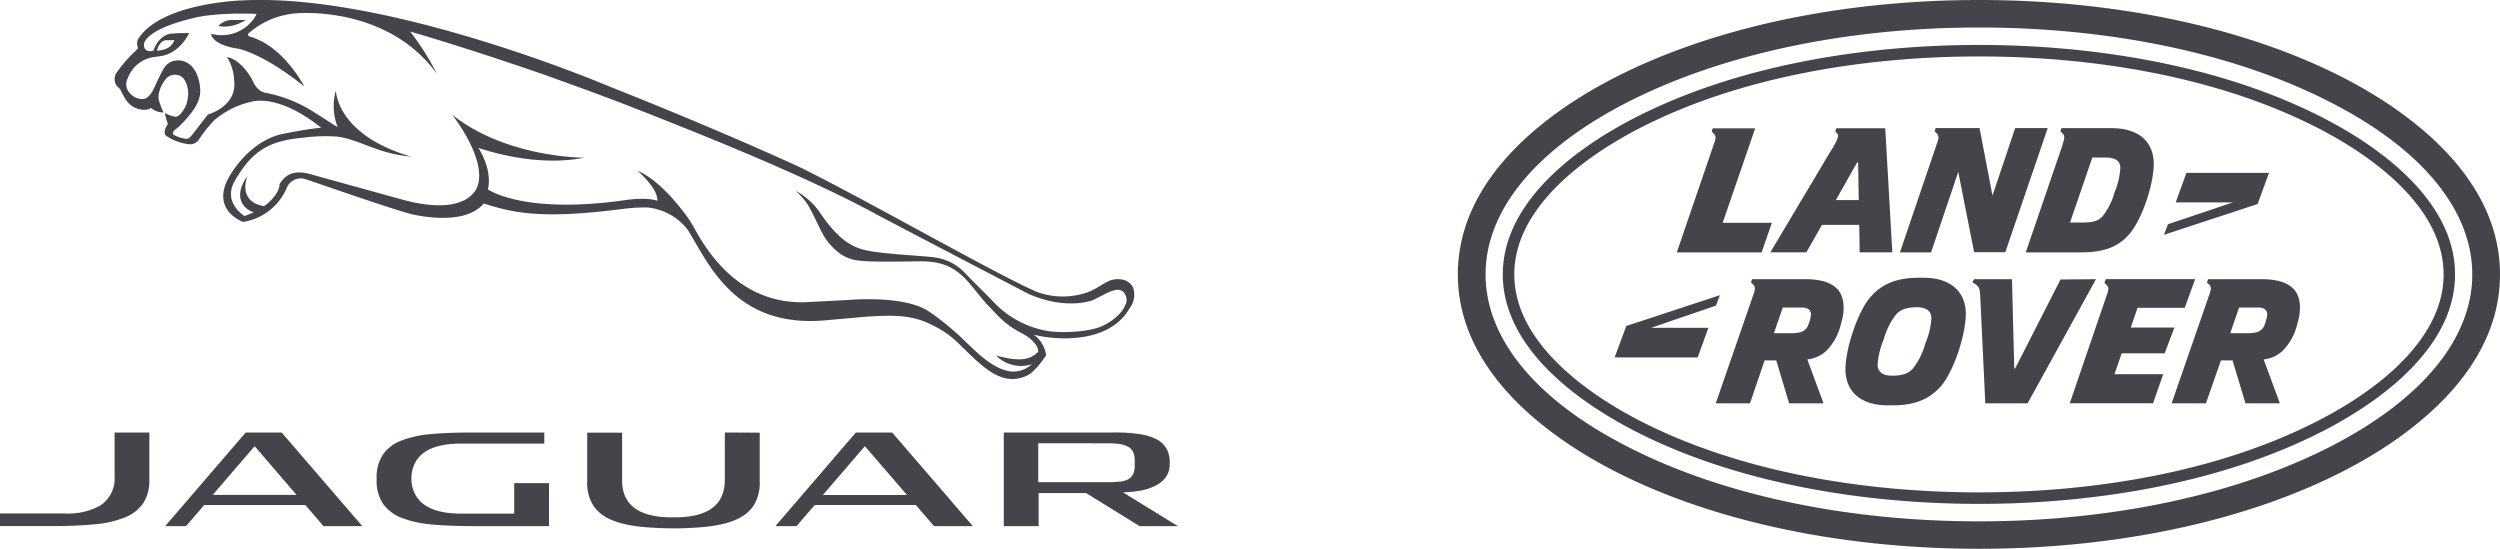 <svg id="Layer_1" data-name="Layer 1" xmlns="http://www.w3.org/2000/svg" viewBox="0 0 430 94.39"><defs><style>.cls-1{fill:#44444b;}</style></defs><path class="cls-1" d="M193.17,112.13l1.18-.1c.48,0,1-.09,1.41-.16a9.05,9.05,0,0,0,3-.91,5.56,5.56,0,0,0,.81-.51,3.76,3.76,0,0,0,1.62-3.09,5.4,5.4,0,0,0,0-.71,4.53,4.53,0,0,0-.6-2.13,4.18,4.18,0,0,0-1.76-1.58,9.19,9.19,0,0,0-2.91-.85,27.34,27.34,0,0,0-4.17-.27h-19.1v16.1h6v-5.68h8.16l9.19,5.68h6.59Zm-2.73-8.45h.1q1,0,1.77.09a4.66,4.66,0,0,1,1.6.44,2.08,2.08,0,0,1,1,1,3.52,3.52,0,0,1,.26,1.39s0,.82,0,1.2a3.12,3.12,0,0,1-.25,1.11,2,2,0,0,1-.6.78l-.24.16a4.06,4.06,0,0,1-1.5.42,20.35,20.35,0,0,1-2.12.1H178.58v-6.7Z" transform="translate(0 -27.43)"/><path class="cls-1" d="M19.71,101.82v7.57a5.54,5.54,0,0,1-2.48,5,11.39,11.39,0,0,1-6.08,1.36H0v2.16H9.27c2.58,0,4.94-.1,7-.3a18,18,0,0,0,5.16-1.16,7,7,0,0,0,3.16-2.41,7,7,0,0,0,1.1-3.72c0-.14,0-.32,0-.5v-8Z" transform="translate(0 -27.43)"/><path class="cls-1" d="M88.44,110.53v5.24H79.28c-4.8,0-7.59-1.55-8.35-4.58a6.51,6.51,0,0,1,0-2.91c.74-3,3.48-4.55,8.35-4.55H93.62v-1.91H81.16c-2.61,0-5,.09-7,.27A18.19,18.19,0,0,0,69,103.22a6.8,6.8,0,0,0-3.13,2.39,7,7,0,0,0-1.09,4V110a7.18,7.18,0,0,0,1.11,4.1A7,7,0,0,0,69,116.47a18.75,18.75,0,0,0,5.16,1.16c2.06.19,4.42.29,7,.29H94.43v-7.39Z" transform="translate(0 -27.43)"/><path class="cls-1" d="M48.44,101.82H42.26l-13.85,16.1H32l3.12-3.62H52.52l3.12,3.62h6.67Zm-4.64,2.35L51,112.55H36.59Z" transform="translate(0 -27.43)"/><path class="cls-1" d="M147.21,101.82l-13.84,16.1H137l3.13-3.63h17.39l3.13,3.63h6.67l-13.87-16.1ZM156,112.57H141.53l7.23-8.4Z" transform="translate(0 -27.43)"/><path class="cls-1" d="M124.67,101.82V110a7.64,7.64,0,0,1-.24,1.92c-.78,3-3.56,4.48-8.31,4.49h-.6c-4.78,0-7.57-1.54-8.32-4.56A7.69,7.69,0,0,1,107,110v-8.15h-6v8.4a7.23,7.23,0,0,0,1.11,4.23,6.68,6.68,0,0,0,1.75,1.68,7.81,7.81,0,0,0,1.41.73,11.55,11.55,0,0,0,1.69.57,22.15,22.15,0,0,0,3.47.59c1.6.16,3.43.25,5.4.26s3.8-.1,5.41-.26a21.48,21.48,0,0,0,3.45-.59,11.06,11.06,0,0,0,1.71-.57,8.13,8.13,0,0,0,1.41-.73,6.53,6.53,0,0,0,1.75-1.68,7.31,7.31,0,0,0,1.11-4.23v-8.4Z" transform="translate(0 -27.43)"/><path class="cls-1" d="M38.18,32h.59a6.67,6.67,0,0,0,2.69-.69,3.3,3.3,0,0,0,.78-.44l-2.07,0a3.23,3.23,0,0,0-2.58,1c0,.06.23.08.59.1M194.94,77c-1-2.14-3.6-1.45-3.6-1.45-1.25.27-2.67,1.7-4.79,2.32a12.93,12.93,0,0,1-8.17-.22c-7-3-29.48-15.9-40.92-21.52,0,0-13.29-6.16-32.57-13.79,0,0-37.88-16.17-63.18-14.84,0,0-13.47.35-17.72,6.3a1.71,1.71,0,0,0-.31,1.71.44.44,0,0,1-.09.42,23.66,23.66,0,0,0-3.42,3.84,2,2,0,0,0,0,2.54,2.82,2.82,0,0,1,.54.54,14.08,14.08,0,0,0,1,1.82,3.78,3.78,0,0,0,3.46,1.63c.75-.13.75-.34.75-.34a3.44,3.44,0,0,0,2.21.81,14.59,14.59,0,0,1-.84-2.22,3.67,3.67,0,0,1,.11-1.36,6,6,0,0,1,1.23-2.3,2.11,2.11,0,0,1,2.55-.31c.75.53,1.65,2.25.9,4.72,0,.19-.85,1.94-1.73,2.2a.79.79,0,0,1-.25,0,5.07,5.07,0,0,1-1.69-.62,2.45,2.45,0,0,0,.13.79c.1.37.22.77.33,1.08,0,0-.21.38-.35.61s-.39,1.1.06,1.43a9,9,0,0,0,3.84,1.44,1.86,1.86,0,0,0,1.79-.79,21.59,21.59,0,0,1,2.69-3.37,14.93,14.93,0,0,1,6.65-3.21c.26,0,4.49-1.21,11.7,4.55-2.06.16-4.51.65-6.38,1-5.34,1-8.76,6-9.76,8-2.59,5.35,2.71,7.19,2.71,7.19a9.81,9.81,0,0,0,7.47-5.77,2.59,2.59,0,0,1,3.24-1.59c1.53.5,15.1,5.24,18.16,6,0,0,9.09,2.36,12.51-1.82,5.47,1.8,10.61,2.67,24.06.93a28,28,0,0,1,4.17-.23A9.94,9.94,0,0,1,118.32,67c3.54,5.66,8,16.9,23.6,15.53l7.05-.63c4.29-.26,7.8-.43,11.35,1.44a16.34,16.34,0,0,1,5,3.61c3.59,3.42,6.9,7.11,11.29,5.1,1.56-.72,3.31-3.5,3.31-3.5A5.06,5.06,0,0,0,177.8,85c4,1,13,1.56,16.48-4.53a3.83,3.83,0,0,0,.66-3.44m-1.42,2.87c-.35,1.18-2,2.76-4.08,3.67s-6.64,1.21-9.23.79a16.64,16.64,0,0,1-9.43-5.11c-1.39-1.45-3.09-3.09-4.67-4.72a8.75,8.75,0,0,0-5.23-2.81c-3-.4-10.17-.59-12.88-1.5-1.82-.6-4-1.83-6.91-6.14a11.63,11.63,0,0,0-4.3-3.84,10.52,10.52,0,0,1,2.29,2.63c1.19,2.13,1.79,3.68,2.44,4.81a10.14,10.14,0,0,0,2.5,3,6.68,6.68,0,0,0,3.73,1.57c1.43.24,6.26.19,10.41.13s5.89,1.25,7.23,2.38,3.36,4,4.67,5.34c1.56,1.55,2.69,3.13,5.77,4.69,1.07.54,2.82,1.87,2.73,3.15-1.38,1.39-3.1,1.75-7.22.65a6,6,0,0,0,6.14,1.48,4.74,4.74,0,0,1-3.35,1.27c-3.86-.22-7.64-5-9.76-6.73a43,43,0,0,0-4.54-3.57C155.67,78.18,146.34,79,146.34,79l-6.85.36c-13.34,1-18.94-10.81-20.41-13.28a20.3,20.3,0,0,0-1.43-2.1c-.68-.91-4.32-5.64-8-7.19,0,0,3.62,3.12,3.4,5.18,0,0-1.5-.7-5.58-.11C89.9,64.35,83.92,60,83.92,60c.82-3.52-1.64-7.13-1.64-7.13,1.35.43,10,3.34,18.2,1.68,0,0-13.35.07-22.72-7.4,0,0,5.83,7.3,4.45,12.08,0,0-1,5.1-11.11,3C70,62,68.74,61.64,53.54,57.43c-3.57-1.07-4.81.64-5.45,1.66,0,1.5-1.8,3.25-2.69,3.8-4.71-.84-2.83-5.21-2.83-5.21-3,4.24.14,6.11,1.12,6.24a17.13,17.13,0,0,1-1.62.67s-3.84-2.29-1.69-6.05c3-5.23,6-6.9,11.64-7.41a28.7,28.7,0,0,1,6-.2c4.06.56,6.6,2.85,12.68,3.44C57.84,50.58,57.81,43.1,57.77,43h0a9.83,9.83,0,0,0,.31,6.29c-.18-.06-3-1.91-4.07-2.57a23.75,23.75,0,0,0-8.29-3.32c-1.54-.19-2.26-2.06-2.26-2.06L43.3,41c-2.14-3.65-4.25-3.73-4.25-3.73a7.78,7.78,0,0,1,1.21,3.93c.63,4.53-4.5,5.93-4.5,5.93-3.14,4-3,4.07-3.68,4.18a6,6,0,0,1-2.23-.69.61.61,0,0,1,.1-.74C30.54,49.43,31,49,31,49c3.32-3.39,3.72-5.06,3.31-7.26-.84-4.42-4-3.91-4-3.91a2.76,2.76,0,0,0-2.16,1.42c-.52.81-1.64,3.31-1.64,3.31-.69,1.48-1.39,1.82-1.75,1.89a3.47,3.47,0,0,1-.55,0,2.91,2.91,0,0,1-1.88-1l-.13-.14A2.23,2.23,0,0,1,22,40.83a5.6,5.6,0,0,1,4.22-3.55l1.53-.22c3.26-.55,4.79-3.93,4.79-3.93a25.55,25.55,0,0,0-3.26.11c-2.16.38-2.89,2.92-2.89,2.92-1.83.41-1.78-1.15-1.46-1.63s1.36-2.33,8.37-4c0,0,3.46-1,10.84-.71l-.3.57a6.8,6.8,0,0,1-7.53,2.84s0,1.9,4.69,2.58c0,0,4.19.75,11.32,6.48,0,0-3.41-6.77-9.19-8.52,0,0-.72-.15-.37-.61a14.06,14.06,0,0,1,8.17-3.44s15.57-1.5,24.21,10.39a46.84,46.84,0,0,0-4.58-7.25s9,2.55,22.94,7.38c0,0,9.49,3.37,15.56,5.76,8.19,3.23,28.68,11.2,41.75,18.33,2.33,1.27,26,13.6,26,13.6,6.55,2.94,11.08,1.15,11.08,1.15,1.47-.56,4.14-2.61,5.31-1.45a2,2,0,0,1,.4,2.2M27,36.1s.14-.41.18-.51.43-1.15,1.39-1.25c0,0,.56,0,1.42,0A2.62,2.62,0,0,1,28,36a7.94,7.94,0,0,1-.91.15" transform="translate(0 -27.43)"/><path class="cls-1" d="M304.5,70.83h6.19l2.69-4.72h6.41l.07,4.72h5.62l-1.22-21.34h-8.41l-.19.55.27.27c.45.44.26,1.06-1.38,3.66Zm14.91-15.44h.19l.1,6.45h-3.93Zm-31,15.45H303l1.76-5.09h-8.46l5.59-16.25h-7.3l-.18.55.36.36c.4.39.38.85,0,1.84Zm38.38,0h5.35L336.82,57l2.73,13.81h5.36l7.3-21.35h-5.6l-3.9,11.6-2.23-11.6h-7.54l-.19.55.37.36c.4.39.38.85,0,1.84Zm63.48-13.68h-14.2l-1.85,5.08h9.84L372.89,66l-.69,1.82,16.11-5.3ZM354.8,52.24l-6.37,18.6h9.4c4,0,6.33-.9,8.2-2.9,2.34-2.48,4.48-8.92,4.41-12.47s-2.41-6-7.32-6h-8.55l-.18.55.37.36c.4.39.38.85,0,1.84m5.12,2.31h2.33c1.59,0,2.47.54,2.49,1.77a12.91,12.91,0,0,1-1,4.22,11.45,11.45,0,0,1-2.13,4.19c-.67.7-1.55,1-3.58,1h-1.95ZM295.83,78.2l-16.11,5.3-2,5.4H292l1.85-5.09H284L295.14,80ZM399.75,47.79c-17.66-9.13-39.65-12.63-59.37-12.63S298.67,38.66,281,47.79c-9.92,5.12-22.52,14.37-22.52,26.84s12.6,21.71,22.52,26.84c17.67,9.13,39.66,12.63,59.38,12.63s41.71-3.5,59.37-12.63c9.93-5.13,22.52-14.38,22.52-26.84s-12.59-21.72-22.52-26.84m-.9,51.93c-17.4,9-39,12.4-58.47,12.4s-41.08-3.41-58.48-12.4c-9.2-4.76-21.44-13.53-21.44-25.09S272.69,54.3,281.9,49.54c17.4-9,39-12.4,58.48-12.4s41.07,3.41,58.47,12.4c9.21,4.76,21.45,13.52,21.45,25.09S408.06,95,398.85,99.72m4.45-58.8c-16.84-8.7-39.18-13.49-62.92-13.49s-46.09,4.79-62.92,13.49c-10,5.16-26.71,16.39-26.71,33.71s16.73,28.55,26.71,33.71c16.83,8.7,39.17,13.48,62.92,13.48s46.09-4.78,62.92-13.48c10-5.16,26.7-16.39,26.7-33.71s-16.73-28.55-26.7-33.71m-2.19,63.18c-16.17,8.36-37.73,13-60.73,13s-44.56-4.6-60.74-13c-15.55-8-24.12-18.5-24.12-29.47s8.57-21.44,24.12-29.47c16.18-8.35,37.74-13,60.74-13s44.56,4.61,60.73,13c15.56,8,24.12,18.5,24.12,29.47s-8.56,21.43-24.12,29.47M389,75.45h-9.22l-.18.55.37.37c.4.39.38.85,0,1.83l-6.45,18.6h5.9L382,89.42h2l2.22,7.38h5.91l-2.78-7.55a5.66,5.66,0,0,0,3.23-1.45,9.6,9.6,0,0,0,2.52-4.53c.93-3,.37-4.78-.23-5.67-.82-1.23-2.55-2.15-5.83-2.15m.51,7.75a2.06,2.06,0,0,1-1.3,1.35,6.26,6.26,0,0,1-1.83.19H383.6l1.52-4.41h3.4c1,0,1.43.53,1.44,1.13a5.57,5.57,0,0,1-.42,1.74m-17.22,5L374,83.77h-7.51l1.17-3.4h8.12l1.79-4.93H362.18l-.21.63.37.36c.39.38.38.84,0,1.83L356,96.79h14.33l1.74-5h-8.37l1.23-3.59ZM310.58,75.45h-9.22l-.19.55.38.37c.39.39.38.85,0,1.83l-6.44,18.6H301l2.51-7.38h2l2.22,7.38h5.91l-2.78-7.55a5.66,5.66,0,0,0,3.24-1.45,9.59,9.59,0,0,0,2.51-4.53c.93-3,.37-4.78-.23-5.67-.82-1.23-2.55-2.15-5.82-2.15m.5,7.75a2,2,0,0,1-1.3,1.35,6.26,6.26,0,0,1-1.83.19h-2.82l1.53-4.41h3.4c1,0,1.43.53,1.45,1.13a5.64,5.64,0,0,1-.43,1.74m19.75-8h-.68c-4,0-6.32,1.08-8.21,3.09-2.34,2.48-4.54,9.18-4.5,12.73s2.38,6.13,7.3,6.13h.72c4,0,6.33-1.09,8.22-3.09,2.34-2.49,4.5-9.19,4.46-12.73s-2.39-6.13-7.31-6.13m.34,11.31A11.94,11.94,0,0,1,329,90.84c-.66.71-1.54,1.21-3.57,1.21-1.59,0-2.48-.65-2.48-1.88A13.19,13.19,0,0,1,324,85.82a12.11,12.11,0,0,1,2.16-4.34c.66-.7,1.54-1.2,3.57-1.2,1.59,0,2.47.65,2.47,1.87a12.72,12.72,0,0,1-1.05,4.35m23.26-11L346.61,90.8h-.16l-.39-15.35h-6.54l-.26.55.57.35c.54.38.69.76.76,1.83l.88,18.62h7.28l11.76-21.35Z" transform="translate(0 -27.43)"/></svg>